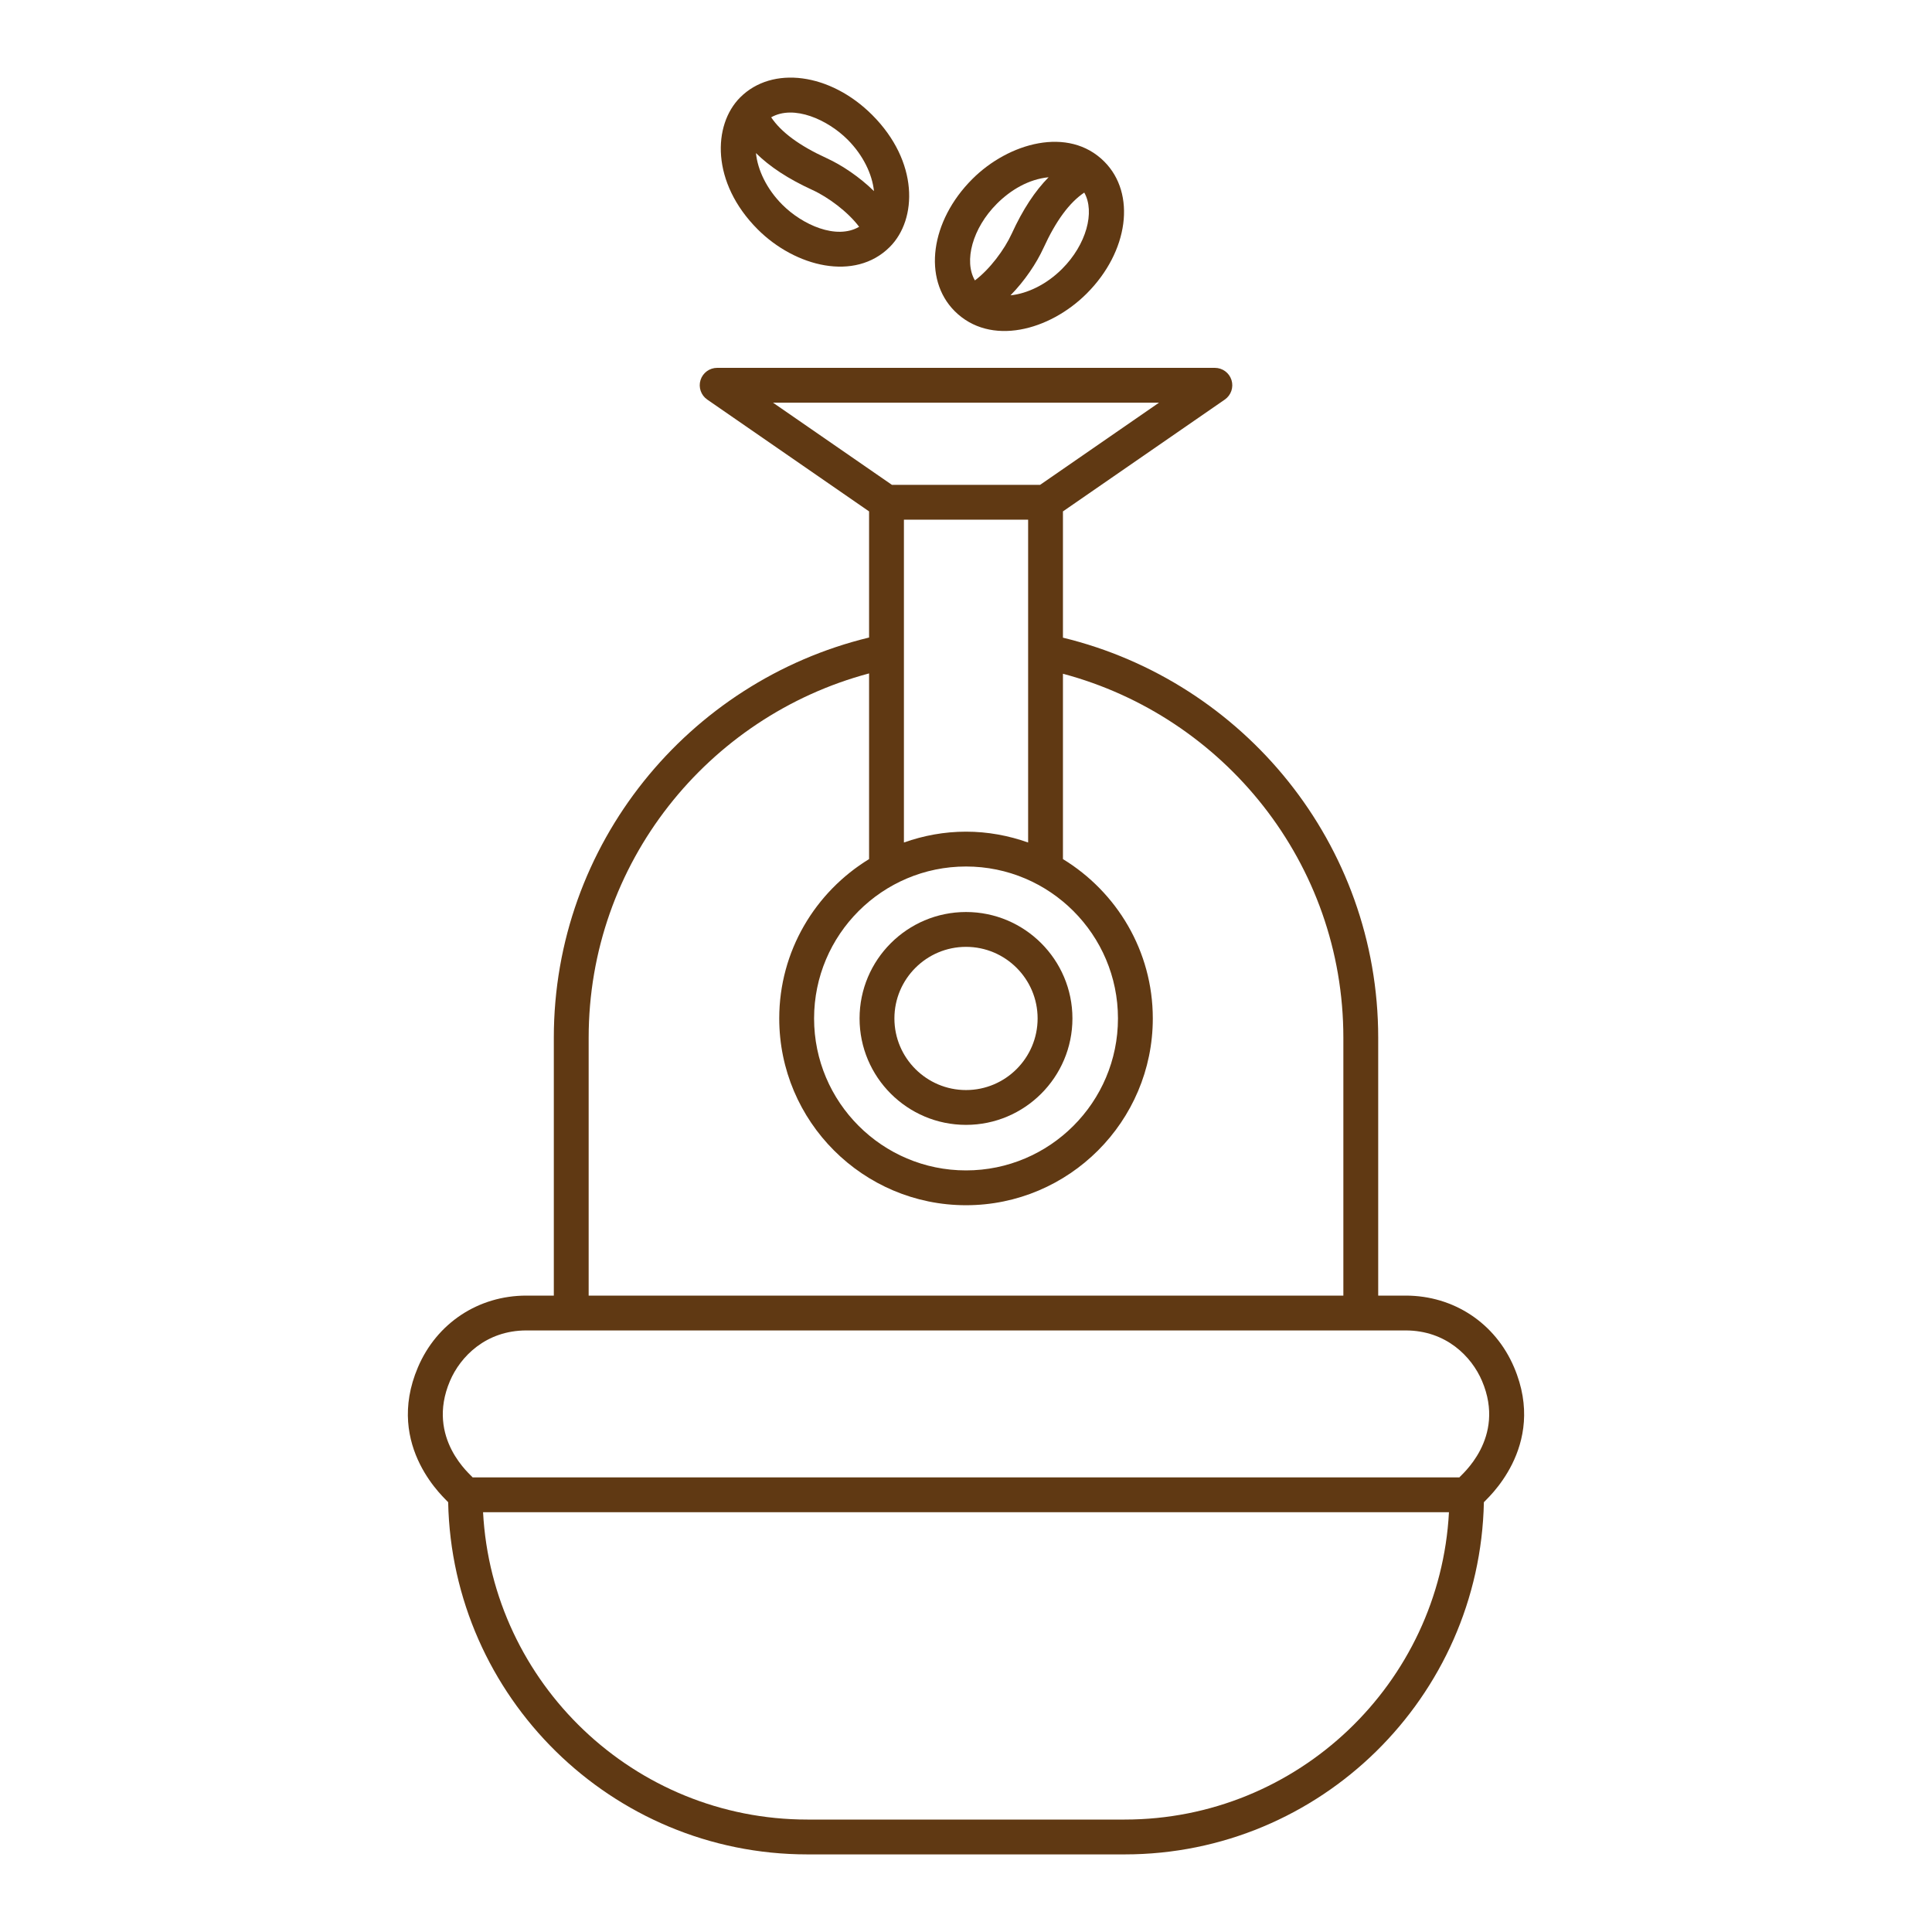 <svg width="90" height="90" viewBox="0 0 90 90" fill="none" xmlns="http://www.w3.org/2000/svg">
<path d="M25.799 48.341V60.354H24.521C22.283 60.354 20.346 61.634 19.469 63.693C17.881 67.419 20.828 69.889 20.877 69.978C21.063 79.054 28.49 86.385 37.61 86.385H52.391C61.511 86.385 68.939 79.055 69.125 69.978C69.169 69.897 72.12 67.42 70.531 63.693C69.654 61.633 67.718 60.354 65.48 60.354H64.202V48.341C64.202 39.311 57.928 31.744 49.516 29.705V23.823L57.055 18.614C57.347 18.412 57.474 18.044 57.368 17.705C57.262 17.366 56.948 17.136 56.593 17.136H33.408C33.053 17.136 32.739 17.366 32.633 17.705C32.528 18.044 32.654 18.412 32.947 18.614L40.485 23.823V29.698C32.073 31.737 25.799 39.31 25.799 48.341ZM52.391 84.762H37.61C29.541 84.762 22.927 78.411 22.503 70.445H67.498C67.075 78.411 60.46 84.762 52.391 84.762ZM69.038 64.329C70.183 67.013 68.023 68.739 67.985 68.822H22.016C21.979 68.741 19.815 67.021 20.962 64.329C21.446 63.193 22.637 61.977 24.521 61.977H65.48C67.365 61.977 68.554 63.192 69.038 64.329ZM62.579 48.341V60.354H27.422V48.341C27.422 40.211 32.977 33.371 40.485 31.37V40.02C37.981 41.55 36.3 44.3 36.3 47.443C36.3 52.241 40.203 56.144 45.001 56.144C49.798 56.144 53.702 52.241 53.702 47.443C53.702 44.3 52.021 41.55 49.516 40.02V31.386C57.022 33.387 62.579 40.212 62.579 48.341ZM45.001 40.365C48.904 40.365 52.079 43.541 52.079 47.443C52.079 51.346 48.904 54.522 45.001 54.522C41.097 54.522 37.923 51.346 37.923 47.443C37.923 43.541 41.097 40.365 45.001 40.365ZM47.894 39.247C46.987 38.926 46.016 38.742 45.001 38.742C43.985 38.742 43.015 38.926 42.108 39.247V24.209H47.894V39.247H47.894ZM53.992 18.758L48.452 22.586H41.549L36.009 18.758H53.992Z" fill="#603913"/>
<path d="M45.001 52.401C47.734 52.401 49.958 50.177 49.958 47.443C49.958 44.709 47.734 42.485 45.001 42.485C42.266 42.485 40.042 44.709 40.042 47.443C40.042 50.178 42.266 52.401 45.001 52.401ZM45.001 44.108C46.84 44.108 48.336 45.604 48.336 47.443C48.336 49.282 46.84 50.779 45.001 50.779C43.162 50.779 41.665 49.282 41.665 47.443C41.665 45.604 43.162 44.108 45.001 44.108Z" fill="#603913"/>
<path d="M41.449 11.505C42.738 10.216 42.802 7.528 40.63 5.354C38.676 3.401 35.975 3.043 34.481 4.537C33.199 5.819 33.12 8.507 35.298 10.686C37.046 12.432 39.826 13.128 41.449 11.505ZM39.483 6.502C40.211 7.23 40.632 8.119 40.713 8.903C40.037 8.24 39.216 7.692 38.515 7.371C37.24 6.788 36.391 6.16 35.924 5.465C36.987 4.863 38.559 5.579 39.483 6.502ZM35.215 7.131C35.855 7.765 36.72 8.334 37.84 8.847C38.592 9.191 39.503 9.874 40.022 10.565C38.96 11.185 37.378 10.47 36.446 9.538C35.716 8.809 35.294 7.917 35.215 7.131Z" fill="#603913"/>
<path d="M50.623 13.674C52.576 11.721 52.935 9.02 51.44 7.525C49.779 5.864 46.986 6.648 45.292 8.343C43.338 10.297 42.978 12.998 44.472 14.493C46.129 16.149 48.891 15.406 50.623 13.674ZM49.475 12.527C48.747 13.255 47.858 13.677 47.073 13.758C47.737 13.082 48.285 12.26 48.606 11.56C49.188 10.287 49.815 9.437 50.509 8.971C51.019 9.871 50.607 11.396 49.475 12.527ZM46.439 9.49C47.075 8.853 47.914 8.348 48.848 8.257C48.214 8.898 47.643 9.764 47.131 10.884C46.787 11.635 46.106 12.545 45.415 13.063C44.891 12.165 45.3 10.629 46.439 9.49Z" fill="#603913"/>
</svg>

